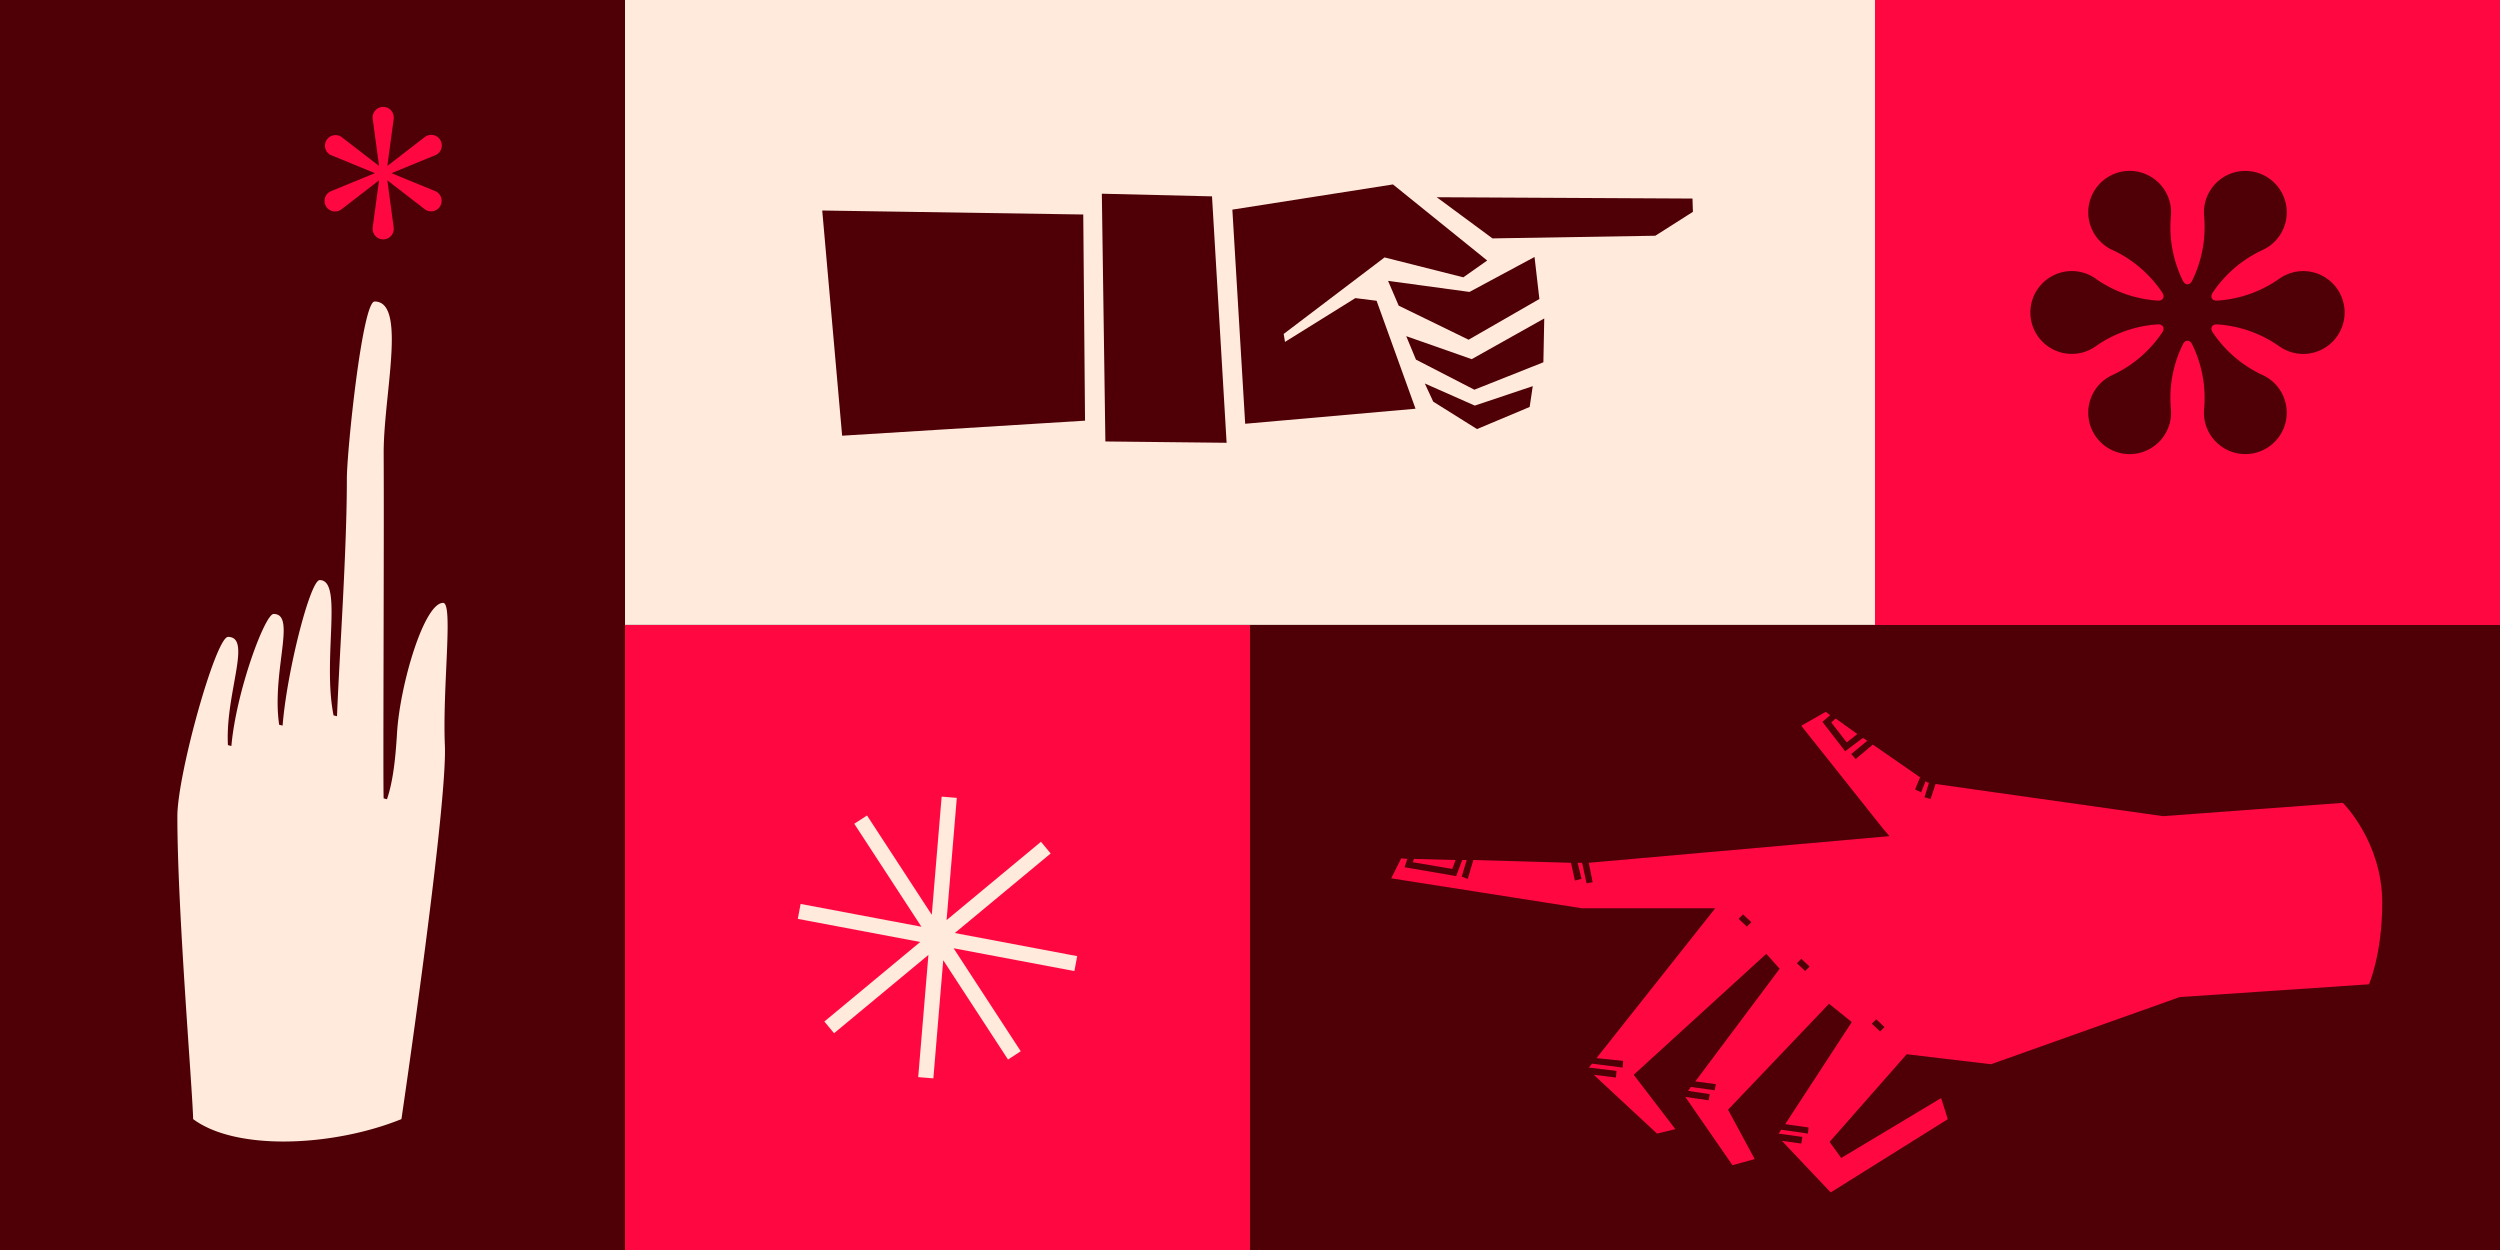 <?xml version="1.0" encoding="UTF-8"?>
<svg xmlns="http://www.w3.org/2000/svg" viewBox="0 0 5159.02 2579.51">
  <rect x="0" y="0" width="5159.02" height="2579.51" fill="#333333" stroke="none"/>
  <defs>
    <style>.cls-1{fill:#ff0842;}.cls-2{fill:#4e0006;}.cls-3{fill:#ffeadc;}</style>
  </defs>
  <title>Artboard 2</title>
  <g id="Layer_44" data-name="Layer 44">
    <rect class="cls-1" x="3869.27" width="1289.76" height="1289.76"></rect>
    <path class="cls-2" d="M4707.5,808.87A85,85,0,0,0,4669.27,774a250.34,250.34,0,0,1-103-88c-6.15-9.19-1.48-17.28,9.55-16.55a250.06,250.06,0,0,1,127.77,45.25,85.47,85.47,0,1,0,0-139.58,250.22,250.22,0,0,1-127.77,45.23c-11,.73-15.7-7.37-9.55-16.55a250,250,0,0,1,103.07-88A85.47,85.47,0,1,0,4548.41,446a250.31,250.31,0,0,1-24.71,133.25c-4.89,9.92-14.22,9.92-19.11,0A250,250,0,0,1,4479.91,446,85.48,85.48,0,1,0,4359,515.75a250.34,250.34,0,0,1,103,88c6.15,9.18,1.48,17.28-9.55,16.55a250.08,250.08,0,0,1-127.77-45.26,85.47,85.47,0,1,0,0,139.59,250.22,250.22,0,0,1,127.77-45.23c11-.73,15.7,7.36,9.55,16.55A250,250,0,0,1,4359,774a85.48,85.48,0,1,0,120.89,69.79,250.16,250.16,0,0,1,24.71-133.24c4.89-9.92,14.22-9.92,19.11,0a250.1,250.1,0,0,1,24.68,133.26,85.46,85.46,0,1,0,159.12-34.93Z"></path>
    <rect class="cls-1" x="1289.76" y="1289.76" width="1289.76" height="1289.76"></rect>
    <polygon class="cls-3" points="2222.92 1973.08 1970.32 1925.41 2168.14 1761.23 2148.11 1737.09 1953.38 1898.7 1974.45 1646.53 1943.19 1643.92 1922.82 1887.78 1789.15 1682.79 1762.87 1699.93 1901.42 1912.4 1652.16 1865.36 1646.35 1896.18 1898.96 1943.86 1701.14 2108.03 1721.17 2132.18 1915.9 1970.58 1894.82 2222.74 1926.08 2225.35 1946.46 1981.48 2080.13 2186.47 2106.4 2169.33 1967.86 1956.86 2217.11 2003.91 2222.92 1973.08"></polygon>
    <rect class="cls-2" x="3869.27" y="1289.76" width="1289.76" height="1289.76"></rect>
    <rect class="cls-2" width="1289.76" height="1289.76"></rect>
    <path class="cls-1" d="M900.77,395.71c-.66-.38-1.33-.72-2-1h0l-1.17-.48-89.81-36.87,89.83-36.88q.51-.19,1-.42l.13,0h0c.68-.31,1.35-.65,2-1A21.77,21.77,0,0,0,879,281.25a21,21,0,0,0-2.92,2l-76.81,59.32,13-96.25c0-.32.09-.64.13-1l0-.25h0a20.73,20.73,0,0,0,.12-2.24,21.77,21.77,0,1,0-43.53,0,22.6,22.6,0,0,0,.28,3.52l13,96.19L705.4,283.24c-.29-.24-.59-.47-.9-.7l-.09-.07h0A21.76,21.76,0,1,0,680.76,319c.66.38,1.33.72,2,1h0l.06,0,1.11.46,89.81,36.87L683.9,394.21l-.95.4-.19.07h0c-.67.31-1.34.65-2,1a21.77,21.77,0,1,0,23.65,36.47h0l0,0c.33-.24.66-.49,1-.75l76.84-59.34-13,96.22c-.06.39-.12.78-.16,1.17v.08h0c-.07.73-.11,1.48-.11,2.24a21.77,21.77,0,1,0,43.53,0,20.6,20.6,0,0,0-.12-2.24h0l0-.24c0-.33-.08-.66-.13-1l-13-96.25,76.86,59.36c.27.22.55.44.84.65l.14.1h0a20.43,20.43,0,0,0,1.89,1.23,21.77,21.77,0,0,0,21.77-37.7Z"></path>
    <rect class="cls-2" y="1289.76" width="1289.76" height="1289.76"></rect>
    <rect class="cls-2" x="2579.51" y="1289.76" width="1289.76" height="1289.76"></rect>
    <path class="cls-1" d="M4916,1862.91c0,106.5-27.48,168.33-27.48,168.33l-390.47,26.34-389.32,138.55-174.05-20.61-159.17,180.92,24.05,33.21L4005.7,2266l13.74,43.51-241.61,151.15-100.77-106.49,40.08,5.73,2.29-13.75-49.24-6.87,5.73-8,55,8,1.15-12.59-48.1-6.87,137.41-210.69-47-37.79L3566,2290l55,101.91-45.81,12.59-97.33-140.84,48.09,6.87,2.29-12.6-44.65-6.87,5.72-8,49.24,6.87,2.29-12.6-42.37-5.72,174.05-232.45L3645,1968.26l-273.67,249.63,85.88,112.21-37.79,9.16-130.54-121.37,45.81,5.72,1.14-13.74-57.25-6.87,6.87-8,63,8,1.14-13.74-55-5.73,245-309.16H3264.84l-393.91-61.84,20.61-41.22,12.6,1.14-5.73,17.18,106.5,18.32,12.59-33.21h9.16l-10.3,34.36,12.59,4.58,11.45-38.94,201.54,5.73,8,36.64,13.74-3.43-8-33.21h9.16l9.16,42.37,12.59-2.29-8-40.08,620.63-55-13.74-16-168.33-211.83,50.38-28.63,9.16,6.87-16,13.74,46.95,60.69,36.64-27.48,9.17,5.72L3820.2,1556l9.16,10.3,35.5-29.77,97.33,67.56-10.31,25.19,12.6,5.72,9.16-22.9,3.43,2.29,3.44,1.15-9.16,29.77,12.59,3.44,10.31-30.92,469.48,66.41,371-27.48S4916,1737,4916,1862.91ZM3788.14,1482.75l44.65,32.06L3811,1532,3779,1490.77Zm-870.26,289.7,85.88,2.29-6.87,18.32-81.3-13.74Zm669.87,123.67,17.17,16,9.16-9.16-17.17-16ZM3708,1987.73l17.18,16,9.16-9.16-17.18-16Zm154.59,124.81,17.17,16,9.16-9.16-17.17-16Z"></path>
    <rect class="cls-3" x="2579.51" y="-0.32" width="1289.76" height="1289.76"></rect>
    <rect class="cls-3" x="1289.76" y="-0.32" width="1289.76" height="1289.76"></rect>
    <path class="cls-3" d="M366,1684.64c0-86.33,79.16-370.34,104.61-370.34,15.79,0,21.07,11.53,21.07,30.64,0,38.74-21.76,108.61-21.76,176.44,0,5.44.14,10.88.45,16.28l7.13,1.79c9.78-112,69.08-272.49,87.16-272.49,15.86,0,20.73,12.89,20.73,34.15,0,34-12.47,89.39-12.47,147.61a328.26,328.26,0,0,0,3.13,46.85l7.14,1.79c8.71-111.21,56.92-300.28,76.57-300.28,19.85,0,24.43,26.54,24.43,66,0,33.73-3.35,76.89-3.35,121,0,31.28,1.68,63,7.45,92.15l7.14,1.78c5.48-136.9,20.34-339.32,20.34-490.25,0-56.09,31.86-365.58,57.3-365.58,27.38,0,35.45,32.22,35.45,78.47,0,66.64-16.77,162.4-16.77,232.78v2c.17,35.85.23,78.51.23,124.93,0,163.38-.8,373.07-.8,494,0,47.36.12,81.12.47,93.15l6.89,1.79c12.22-35.61,17.51-82,20.74-136.32,5.91-99.31,55.68-268.9,95.17-268.9,7,0,9.26,18.79,9.26,48.36,0,50.46-6.46,132.29-6.46,205.72,0,13.79.23,27.31.77,40.24.15,3.5.22,7.35.22,11.59,0,150.69-89.84,759.39-89.84,759.39-140.81,56.94-341.19,66.21-429.84,0C397,2244,366,1877.71,366,1684.64"></path>
    <path class="cls-2" d="M1737.84,899.12l-41.08-464.71,538.66,8.22,3.65,425.45ZM2281.07,911l-7.31-511.27,227.34,5.48,30.13,508.53Zm288.5-36.52L2543.1,432.59l331.41-52,194.47,157-49.3,34.69-162.52-41.08L2649,689.13l2.74,16.44,145.17-90.39,43.82,5.48,80.34,222.77Zm597.1-344.19,10,86.73-146.08,84-144.25-70.3-21.91-51.12,168,22.82Zm18.26,217.29-142.43,56.6L2922,742.09,2901.9,693.7,3037,741.18l149.73-84Zm-28.31,92.21L3048,885.43l-90.39-56.61-17.34-37.43L3043.41,837,3163,796.87Zm259.29-353.33-336,5.48L2964.9,407l527.7,2.74.92,27.39Z"></path>
  </g>
</svg>

